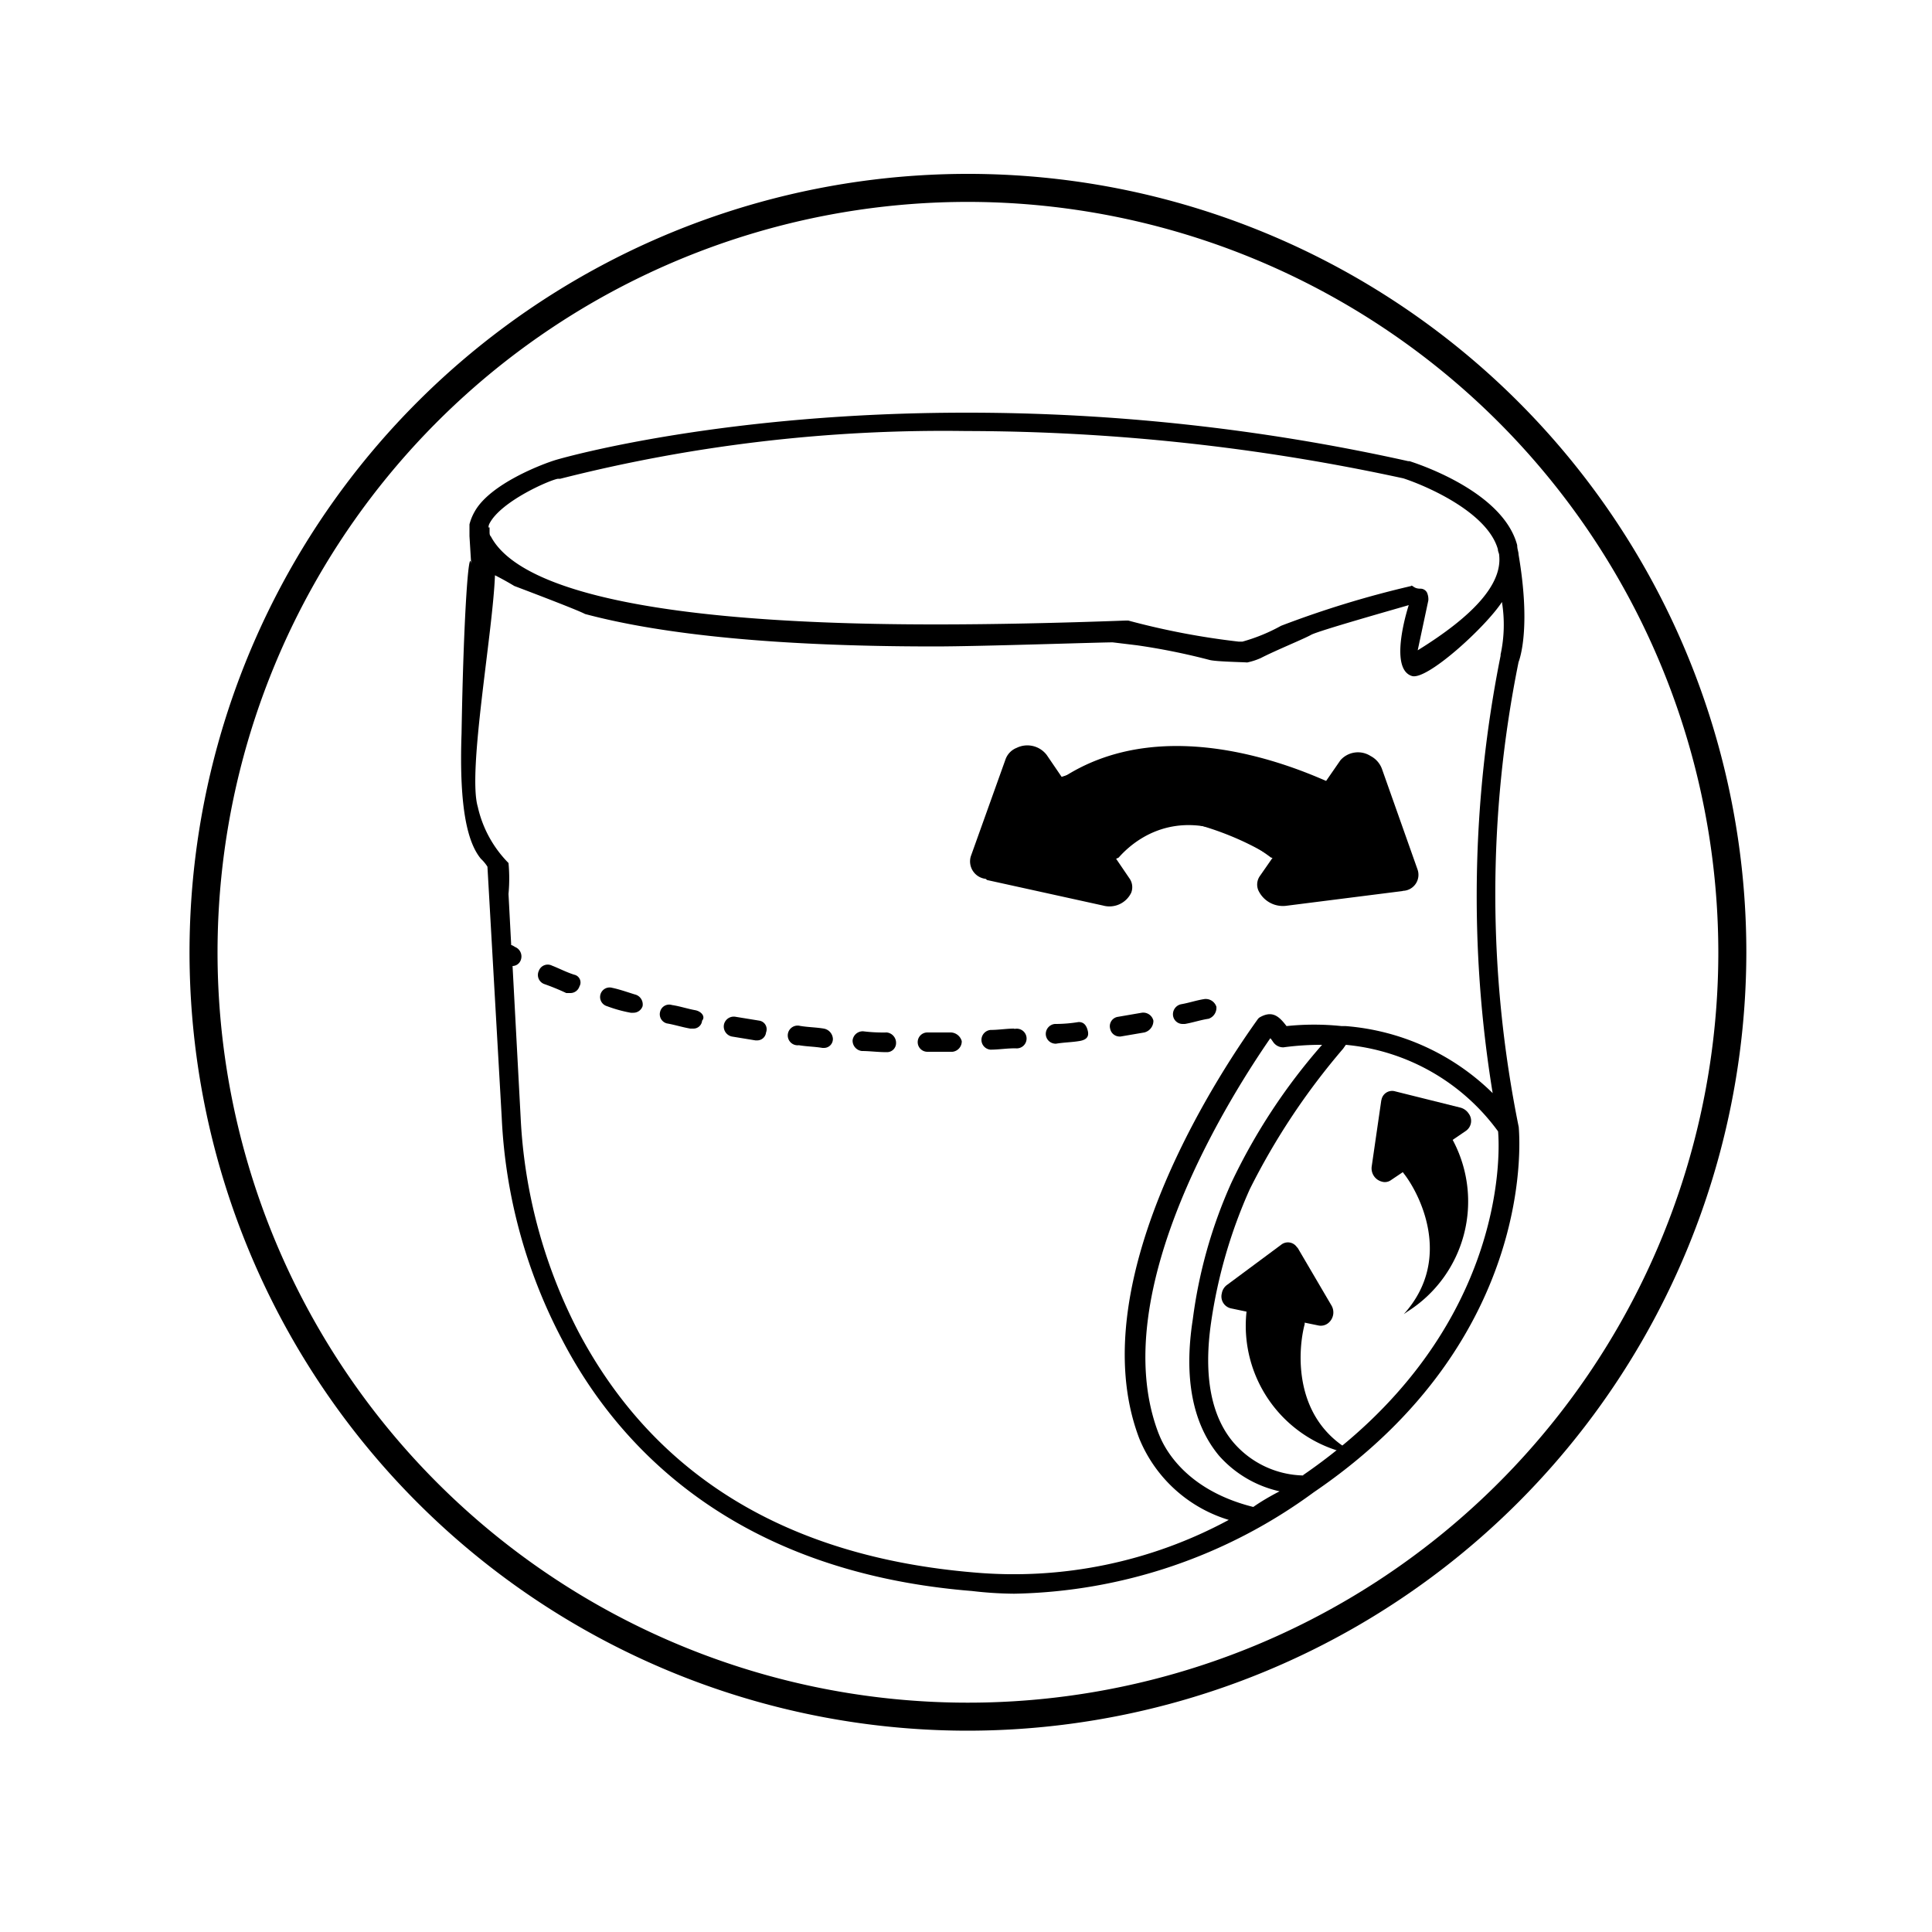 <svg id="Layer_1" data-name="Layer 1" xmlns="http://www.w3.org/2000/svg" viewBox="0 0 100 100"><path d="M50.1,89.58A40.29,40.29,0,1,1,90.39,49.29,40.33,40.33,0,0,1,50.1,89.58Zm0-79.13A38.84,38.84,0,1,0,88.94,49.29,38.88,38.88,0,0,0,50.1,10.45Z"/><path d="M78.6,34.27c.13-.34.61-2,0-5.57,0-.14-.07-.27-.07-.48-.75-2.85-5.37-4.28-5.57-4.35h-.07A105.09,105.09,0,0,0,50,21.36c-12.44,0-20.53,2.24-21.21,2.44s-3.4,1.23-4.21,2.66a2.64,2.64,0,0,0-.28.68v.61l.09,1.47a15.36,15.36,0,0,1,2.23,1.11s3.29,1.24,3.66,1.45c4.08,1.09,10.08,1.68,18.09,1.68,2.42,0,9.06-.23,9.24-.21l1.24.15a33.66,33.66,0,0,1,3.76.76c.35.09,1.79.11,1.94.13v0a3.48,3.48,0,0,0,.71-.23c.73-.38,2.25-1,2.6-1.2s4.1-1.26,5.06-1.54c0,0,.23-.52.23-.54s0-.43-.1-.45a51.51,51.51,0,0,0-6.74,2.06,9.21,9.21,0,0,1-2,.82h-.2a38.94,38.94,0,0,1-5.71-1.09h-.14c-3.53.13-6.86.2-9.85.2-17,0-21.89-2.44-23-4.55-.07-.07-.07-.14-.07-.27v-.21c-.07.07-.07-.07,0-.2.61-1.16,3.13-2.25,3.54-2.31H29A80.5,80.5,0,0,1,50,22.31a107,107,0,0,1,22.64,2.45c1.22.4,4.35,1.76,4.89,3.67,0,.13.07.2.07.34.14,1.49-1.36,3.12-4.22,4.89l.55-2.58a.85.85,0,0,0-.07-.41.38.38,0,0,0-.34-.2c-.32,0-.37-.15-.47-.16a1.47,1.47,0,0,1-.18,1h.05s-1.09,3.29.16,3.68c.78.24,3.81-2.53,4.66-3.83a7.3,7.3,0,0,1-.07,2.72v.06a63.31,63.31,0,0,0-.41,22.64,12.2,12.2,0,0,0-7.61-3.47h-.21a13.63,13.63,0,0,0-2.85,0c-.38-.5-.73-.83-1.39-.45a.38.38,0,0,0-.11.11c-1.43,2-9.31,13.33-6.12,21.69a7.28,7.28,0,0,0,4.63,4.21,23.4,23.4,0,0,1-13.19,2.72c-9.65-.81-16.52-5-20.46-12.44a26.86,26.86,0,0,1-3-11.08L26.53,50a.46.46,0,0,0,.41-.27.53.53,0,0,0-.21-.68c-.13-.06-.2-.13-.27-.13l-.14-2.65a8.5,8.5,0,0,0,0-1.6,6,6,0,0,1-1.59-2.91c-.54-1.82.78-9,.89-12a6.24,6.24,0,0,0-1.23-.56c-.13-1-.4,2.75-.5,8.76-.14,4,.35,5.7,1,6.49a2.05,2.05,0,0,1,.34.41l.74,13a27.33,27.33,0,0,0,3.13,11.49c2.79,5.37,8.77,12,21.21,13a19.61,19.61,0,0,0,2.18.14A27,27,0,0,0,68,77.24c11.76-8,10.61-18.77,10.61-18.9A60.56,60.56,0,0,1,78.6,34.27ZM64.87,78c-4-1-4.83-3.67-4.9-3.8-2.85-7.41,4-17.88,5.78-20.46.07.06.14.2.21.27a.62.62,0,0,0,.47.2,14.39,14.39,0,0,1,2-.13,30.8,30.8,0,0,0-4.69,7.13,25,25,0,0,0-2,7.07c-.48,3.06,0,5.44,1.36,7.07a5.89,5.89,0,0,0,3.13,1.84C65.75,77.44,65.28,77.71,64.87,78Zm2.58-1.63a4.9,4.9,0,0,1-3.6-1.7c-1.16-1.36-1.57-3.46-1.16-6.25a25.89,25.89,0,0,1,2-6.87,35.63,35.63,0,0,1,4.83-7.27l.14-.2a11,11,0,0,1,7.88,4.48C77.65,59.77,77.92,69.15,67.45,76.35Z"/><path d="M39.31,52.83l-1.23-.2a.52.52,0,0,0-.61.41.53.53,0,0,0,.41.61l1.22.2h.07a.46.46,0,0,0,.48-.41A.45.45,0,0,0,39.31,52.83Z"/><path d="M61.2,53h.13c.41-.07.82-.21,1.23-.27a.6.6,0,0,0,.4-.62.58.58,0,0,0-.61-.4c-.41.06-.81.2-1.22.27a.53.53,0,0,0-.41.61A.5.5,0,0,0,61.2,53Z"/><path d="M52.5,53.24c-.41,0-.82.07-1.23.07a.52.52,0,0,0-.47.54.51.51,0,0,0,.47.48h0c.41,0,.82-.07,1.29-.07a.51.51,0,1,0-.06-1Z"/><path d="M59.7,52.83a.54.54,0,0,0-.61-.41l-1.22.21a.49.49,0,0,0-.41.61.5.5,0,0,0,.47.41H58l1.23-.21A.62.62,0,0,0,59.7,52.83Z"/><path d="M55.83,52.9A7.36,7.36,0,0,1,54.6,53a.52.52,0,0,0-.47.54.51.51,0,0,0,.47.48h.07c.41-.07.82-.07,1.22-.14s.48-.27.41-.54S56.1,52.9,55.83,52.9Z"/><path d="M49.23,53.44H48a.48.48,0,0,0,0,1H49.3a.54.54,0,0,0,.48-.55A.61.61,0,0,0,49.23,53.44Z"/><path d="M45.9,53.44a8.31,8.31,0,0,1-1.22-.06.53.53,0,0,0-.55.47.54.54,0,0,0,.48.55c.41,0,.82.06,1.29.06h0a.47.47,0,0,0,.48-.47A.54.54,0,0,0,45.9,53.44Z"/><path d="M32.85,51.47c-.41-.13-.82-.27-1.16-.34a.49.49,0,0,0-.27.95,7.05,7.05,0,0,0,1.23.34h.13a.5.5,0,0,0,.48-.34A.53.53,0,0,0,32.85,51.47Z"/><path d="M36,52.29c-.4-.07-.81-.21-1.22-.27a.48.48,0,0,0-.61.34.49.49,0,0,0,.34.61c.41.07.81.2,1.22.27h.14a.45.45,0,0,0,.47-.41C36.52,52.63,36.32,52.36,36,52.29Z"/><path d="M29.72,50.45c-.41-.13-.81-.34-1.15-.47a.49.49,0,0,0-.68.27.5.5,0,0,0,.27.68,12.2,12.2,0,0,1,1.15.47h.21a.49.49,0,0,0,.47-.34A.41.41,0,0,0,29.72,50.45Z"/><path d="M42.64,53.24c-.41-.07-.82-.07-1.23-.14a.51.51,0,1,0-.06,1c.4.07.81.07,1.22.14h.07a.46.46,0,0,0,.47-.48A.57.57,0,0,0,42.64,53.24Z"/><path d="M67.15,64.56l1.76,3a.71.71,0,0,1-.17.93.61.61,0,0,1-.48.12l-.73-.15v.08c-.34,1.26-.71,5.07,2.73,6.74l-.23,0a6.77,6.77,0,0,1-5.51-7.39l-.81-.17a.63.63,0,0,1-.47-.77.68.68,0,0,1,.28-.45l2.79-2.07a.56.56,0,0,1,.84.16Z"/><path d="M71.5,56.92,71,60.37a.71.71,0,0,0,.52.79.54.54,0,0,0,.48-.08l.61-.41.05.07c.79,1,2.59,4.41,0,7.28l.2-.14A6.74,6.74,0,0,0,75.19,59l.69-.47a.63.63,0,0,0,.14-.89.74.74,0,0,0-.43-.31l-3.37-.84a.56.56,0,0,0-.72.47Z"/><path d="M51.09,45.55l6,1.32a1.25,1.25,0,0,0,1.46-.66.79.79,0,0,0-.1-.76l-.68-1,.13-.06c1.18-1.34,3.91-3,7.89,0l4.76.82c-5.45-7.89-13.95-5.54-15.6-5l-.77-1.13a1.26,1.26,0,0,0-1.56-.37,1,1,0,0,0-.58.61l-1.79,5a.91.91,0,0,0,.77,1.17Z"/><path d="M72.6,46.12l-6,.76a1.4,1.4,0,0,1-1.47-.8.77.77,0,0,1,.09-.75l.66-.95-.13-.07c-1.91-1.22-8.08-4-12.86-.05l-.65-1.32c5.33-7.39,14.74-3.23,16.4-2.52l.74-1.07a1.21,1.21,0,0,1,1.56-.22,1.23,1.23,0,0,1,.59.67L73.37,45a.83.83,0,0,1-.76,1.11Z"/></svg>